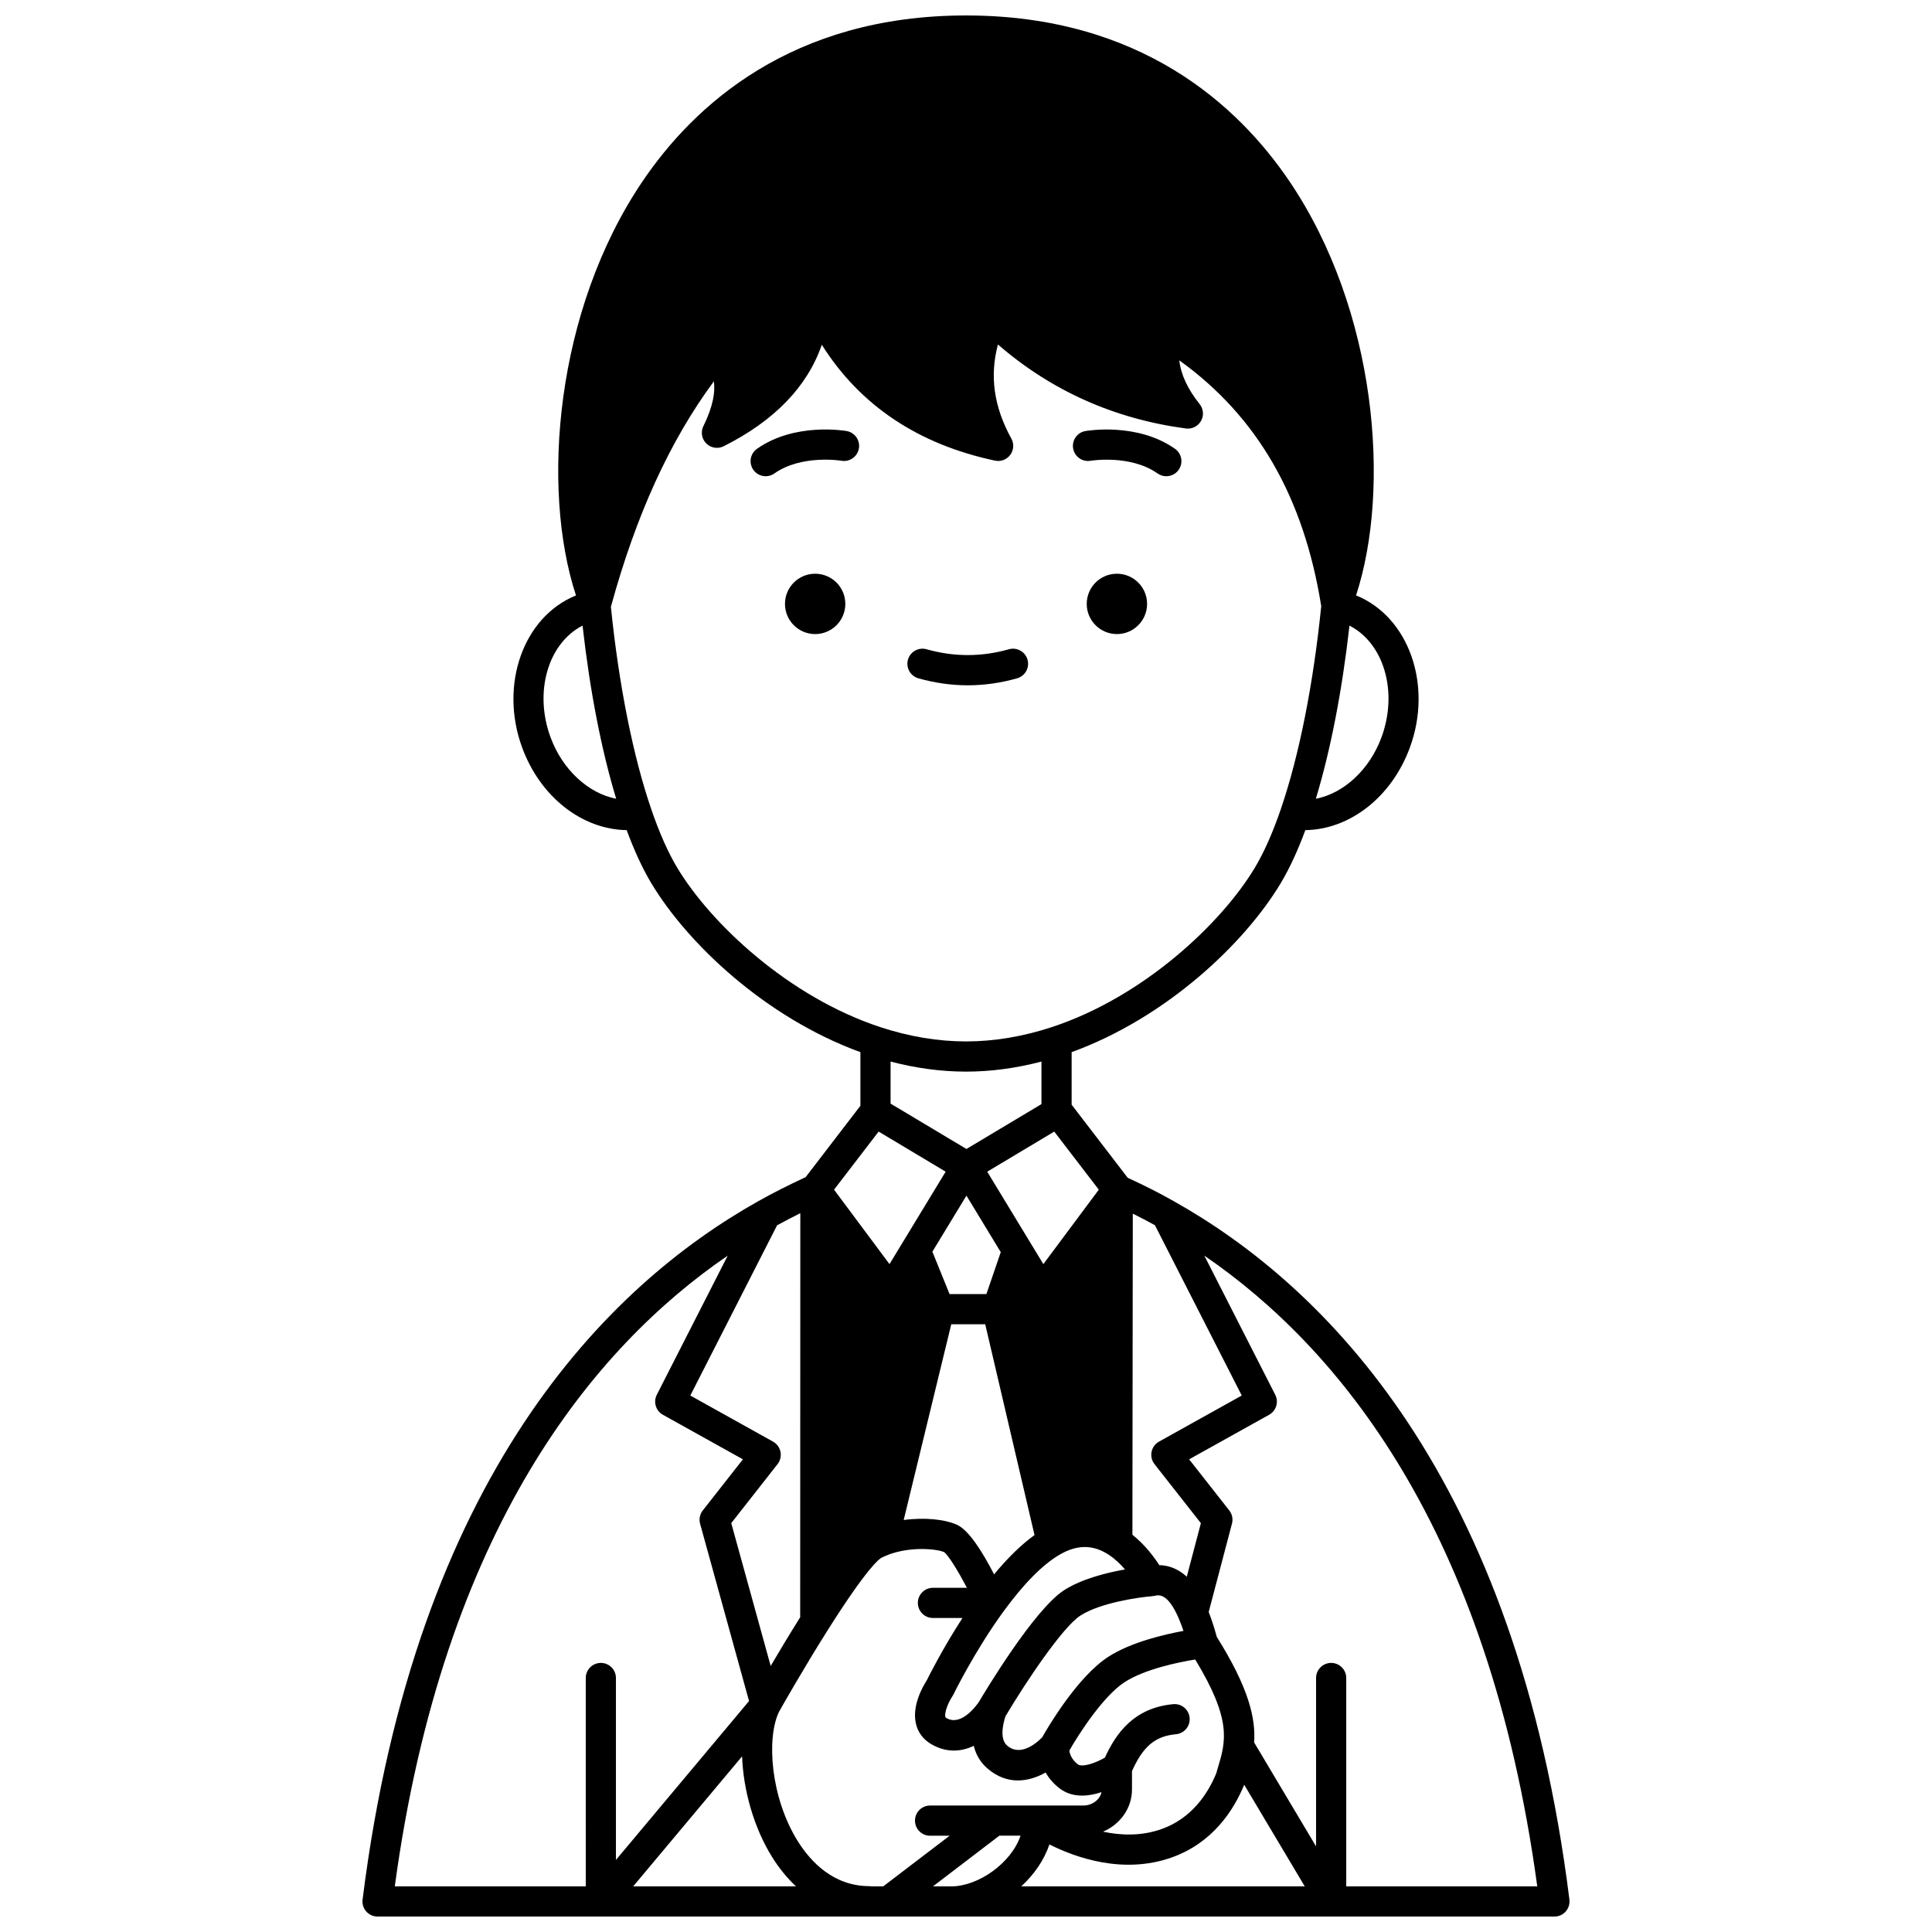 <?xml version="1.0" encoding="UTF-8"?>
<!-- Uploaded to: SVG Repo, www.svgrepo.com, Generator: SVG Repo Mixer Tools -->
<svg width="800px" height="800px" version="1.1" viewBox="144 144 512 512" xmlns="http://www.w3.org/2000/svg">
 <defs>
  <clipPath id="a">
   <path d="m240 148.09h320v503.81h-320z"/>
  </clipPath>
 </defs>
 <path d="m447.99 304.04c0 4.418-3.582 7.996-8 7.996-4.414 0-7.996-3.578-7.996-7.996 0-4.418 3.582-7.996 7.996-7.996 4.418 0 8 3.578 8 7.996"/>
 <path d="m368.02 304.04c0 4.418-3.578 7.996-7.996 7.996-4.418 0-7.996-3.578-7.996-7.996 0-4.418 3.578-7.996 7.996-7.996 4.418 0 7.996 3.578 7.996 7.996"/>
 <path d="m433.01 266.11c0.105-0.016 10.551-1.727 17.773 3.367 0.699 0.492 1.504 0.73 2.301 0.73 1.254 0 2.492-0.59 3.273-1.695 1.273-1.805 0.84-4.301-0.965-5.57-9.98-7.035-23.203-4.805-23.762-4.707-2.172 0.383-3.617 2.449-3.238 4.621 0.379 2.168 2.445 3.625 4.617 3.254z"/>
 <path d="m368.37 258.23c-0.559-0.098-13.777-2.328-23.762 4.707-1.805 1.273-2.234 3.766-0.965 5.57 0.777 1.105 2.016 1.695 3.273 1.695 0.797 0 1.602-0.238 2.301-0.73 7.199-5.074 17.598-3.398 17.773-3.367 2.172 0.379 4.238-1.074 4.625-3.246 0.379-2.172-1.074-4.246-3.246-4.629z"/>
 <g clip-path="url(#a)">
  <path d="m559.91 647.41c-14.027-112.21-64.762-162.59-104.83-185.07-3.637-2.07-7.453-4.008-12.227-6.215l-14.859-19.367v-13.926c25.207-9.184 45.863-28.859 55.41-44.77 2.309-3.856 4.5-8.582 6.527-14.066 11.777-0.164 22.863-8.75 27.695-21.867 6.113-16.629-0.289-34.691-14.258-40.34 9.301-28.426 5.477-75.582-17.668-109.77-13.566-20.035-39.445-43.922-85.695-43.922-46.273 0-72.16 23.906-85.73 43.961-23.133 34.195-26.945 81.332-17.637 109.74-13.973 5.66-20.367 23.715-14.254 40.34 4.828 13.113 15.914 21.691 27.691 21.855 2.027 5.488 4.219 10.219 6.531 14.074 9.547 15.91 30.203 35.582 55.41 44.766v14.211l-14.52 18.918c-4.559 2.109-8.688 4.195-12.547 6.367-40.094 22.5-90.828 72.875-104.86 185.09-0.141 1.137 0.211 2.281 0.969 3.141 0.762 0.859 1.852 1.352 3 1.352h311.88c1.148 0 2.238-0.492 2.996-1.352s1.113-2.004 0.969-3.141zm-109.96-115.41 12.297 15.66-3.738 14.18c-2.426-2.223-4.961-3.012-7.281-3.059-1.398-2.18-3.809-5.41-7.129-8.062l0.102-85.09c2.102 1.039 4.019 2.043 5.871 3.07l23.004 45.129-21.922 12.211c-1.023 0.57-1.742 1.559-1.973 2.703-0.238 1.145 0.047 2.336 0.77 3.258zm16.801 80.477c-0.148 0.496-0.297 0.996-0.445 1.504-2.137 5.188-6.379 11.895-14.539 14.762-5.312 1.871-10.719 1.68-15.465 0.672 4.519-1.906 7.684-6.195 7.684-11.176v-4.871c2.941-6.59 6.16-9.27 11.664-9.781 2.199-0.203 3.816-2.152 3.613-4.352-0.203-2.199-2.148-3.816-4.352-3.613-10.496 0.977-15.23 7.859-18.094 14.164-2.691 1.566-6.121 2.621-7.195 1.766-1.766-1.398-2.148-2.879-2.223-3.66 2.578-4.508 9.078-14.562 14.73-18.164 5.426-3.457 14.316-5.246 18.613-5.945 9.773 16.09 8.105 21.691 6.008 28.695zm-70.617 31.43h-4.894l17.602-13.434h5.617c-2.488 7.336-11.273 13.434-18.324 13.434zm-21.152 0c-0.195-0.027-0.391-0.059-0.598-0.059-9.562 0-15.633-6.547-19.039-12.039-7.141-11.508-8.289-27.25-4.867-34.23 0.73-1.293 6.606-11.656 12.953-21.699 10.41-16.477 13.586-18.742 14.117-19.027 0.602-0.316 1.234-0.598 1.883-0.832 0.09-0.031 0.176-0.066 0.258-0.105 5.715-2.066 12.359-1.504 14.512-0.594 1.133 0.859 3.578 4.754 6.035 9.461h-8.996c-2.207 0-4 1.789-4 4 0 2.207 1.789 4 4 4h7.824c-5.203 8.039-8.781 15.145-9.484 16.574-0.965 1.488-3.941 6.59-2.863 11.367 0.523 2.332 1.918 4.219 4.016 5.457 3.992 2.363 7.906 2.106 11.328 0.484 0.512 2.129 1.586 4.227 3.582 5.965 2.676 2.316 5.457 3.207 8.117 3.207 2.644 0 5.164-0.879 7.336-2.102 0.809 1.41 1.957 2.82 3.562 4.094 1.863 1.48 3.992 2.023 6.113 2.023 1.773 0 3.535-0.383 5.137-0.91-0.402 1.98-2.449 3.543-4.844 3.543h-40.582c-2.207 0-4 1.789-4 4 0 2.207 1.789 4 4 4h5.184l-17.605 13.422zm-24.148-115.16c-0.23-1.148-0.953-2.137-1.973-2.703l-21.922-12.211 22.992-45.109c1.969-1.082 4.016-2.152 6.16-3.215l-0.035 107.09c-2.879 4.586-5.629 9.168-7.82 12.898l-10.449-37.852 12.277-15.637c0.719-0.922 1-2.113 0.77-3.258zm29.18-103.42c6.719 1.758 13.422 2.664 19.992 2.664s13.273-0.902 19.992-2.664v11.273l-19.883 11.891-20.102-12.023zm20.102 35.527 9.094 14.977-3.805 11.117h-9.762l-4.555-11.238zm56.254 112.02c0.02 0.059 0.043 0.113 0.066 0.168 0.406 0.949 0.805 2 1.195 3.164-5.281 0.969-13.883 3.016-19.793 6.781-8.234 5.246-16.133 18.738-17.652 21.426-1.207 1.25-5.652 5.34-9.305 2.172-2.262-1.969-0.75-6.785-0.406-7.785 5.246-8.832 15.098-23.609 19.844-26.656 5.348-3.434 15.562-4.871 19.051-5.137 0.047-0.004 0.09-0.02 0.137-0.023 0.168-0.02 0.336-0.035 0.504-0.074 1.031-0.25 3.438-0.832 6.359 5.965zm-30.367-7.461c-7.953 5.106-21.074 27.062-22.586 29.613-0.949 1.371-4.844 6.496-8.621 4.262-0.238-0.141-0.254-0.207-0.281-0.324-0.262-1.145 0.77-3.762 1.852-5.383 0.105-0.156 0.203-0.324 0.285-0.496 0.055-0.113 5.602-11.473 13.219-21.949 5.383-7.383 10.375-12.453 14.879-15.098 0.336-0.203 0.684-0.395 1.047-0.574 4.277-2.164 8.23-1.965 12.094 0.605 1.668 1.102 3.086 2.496 4.242 3.848-4.891 0.863-11.465 2.504-16.129 5.496zm-29.91-70.469h9l13.066 55.863c-3.441 2.477-7.027 5.961-10.719 10.418-3.07-5.977-6.672-11.684-9.797-13.129-3.117-1.43-8.566-2.043-14.156-1.277zm-47.543 141.08c1.891 3.051 4.043 5.68 6.398 7.883h-43.152l28.863-34.457c0.324 8.914 3.086 18.824 7.891 26.574zm71.949-157.02-14.875-24.496 17.762-10.625 11.809 15.391zm89.621-139.64c-3.195 8.676-10.055 14.891-17.41 16.32 3.918-12.918 6.961-28.582 8.914-45.887 9.105 4.641 12.93 17.504 8.496 29.566zm-220.23 0c-4.434-12.059-0.613-24.914 8.492-29.57 1.953 17.309 5 32.973 8.914 45.887-7.352-1.426-14.211-7.644-17.406-16.316zm33.574 34.582c-2.414-4.027-4.711-9.203-6.836-15.391-4.84-14.043-8.645-33.105-10.734-53.742 6.648-24.305 15.602-43.938 27.289-59.762 0.367 2.652-0.098 6.461-2.773 11.855-0.766 1.543-0.457 3.398 0.762 4.613s3.078 1.512 4.617 0.738c13.438-6.75 22.145-15.766 26-26.891 10.125 16.066 25.516 26.379 45.898 30.707 1.531 0.328 3.109-0.273 4.043-1.531 0.934-1.258 1.043-2.945 0.289-4.312-4.621-8.367-5.797-16.574-3.555-24.938 14.137 12.254 30.863 19.734 49.805 22.258 1.625 0.223 3.207-0.574 4.012-1.996 0.805-1.422 0.66-3.191-0.359-4.465-3.168-3.953-4.957-7.789-5.398-11.594 20.664 14.832 32.992 36.215 37.617 65.137-2.074 20.582-5.856 39.605-10.668 53.672-0.027 0.082-0.059 0.176-0.086 0.258-2.125 6.184-4.422 11.359-6.836 15.387-8.832 14.723-29.438 34.219-53.801 42.242-7.66 2.519-15.312 3.797-22.742 3.797s-15.082-1.277-22.742-3.797c-24.363-8.031-44.969-27.527-53.801-42.246zm53.383 69.934 17.762 10.625-14.883 24.496-14.695-19.73zm-39.996 32.879-18.789 36.863c-0.977 1.918-0.262 4.262 1.617 5.309l21.199 11.805-10.633 13.543c-0.785 1-1.047 2.309-0.711 3.535l12.969 46.98-35.273 42.105v-48.211c0-2.207-1.789-4-4-4-2.207 0-4 1.789-4 4l0.004 55.211h-50.613c12.891-94.844 52.762-142.88 88.23-167.14zm85.246 156.03c6.852 3.449 19.465 8.008 32.324 3.488 10.973-3.856 16.551-12.598 19.305-19.305l16.043 26.926h-75.117c3.363-3.102 6.051-6.918 7.445-11.109zm78.672 11.109v-55.211c0-2.207-1.789-4-4-4-2.207 0-4 1.789-4 4v44.625l-16.414-27.555c0.449-6.359-1.41-14.441-9.887-27.949-0.695-2.527-1.406-4.711-2.152-6.617l6.172-23.43c0.32-1.211 0.051-2.504-0.723-3.488l-10.633-13.539 21.199-11.805c1.879-1.047 2.594-3.394 1.617-5.309l-18.789-36.863c35.465 24.266 75.34 72.293 88.23 167.14z"/>
 </g>
 <path d="m387.38 323.76c4.344 1.227 8.746 1.852 13.082 1.852 4.34 0 8.742-0.621 13.082-1.852 2.125-0.602 3.359-2.812 2.762-4.938-0.602-2.125-2.812-3.363-4.938-2.762-7.269 2.055-14.547 2.055-21.816 0-2.125-0.602-4.336 0.633-4.938 2.762-0.598 2.125 0.641 4.336 2.766 4.938z"/>
</svg>